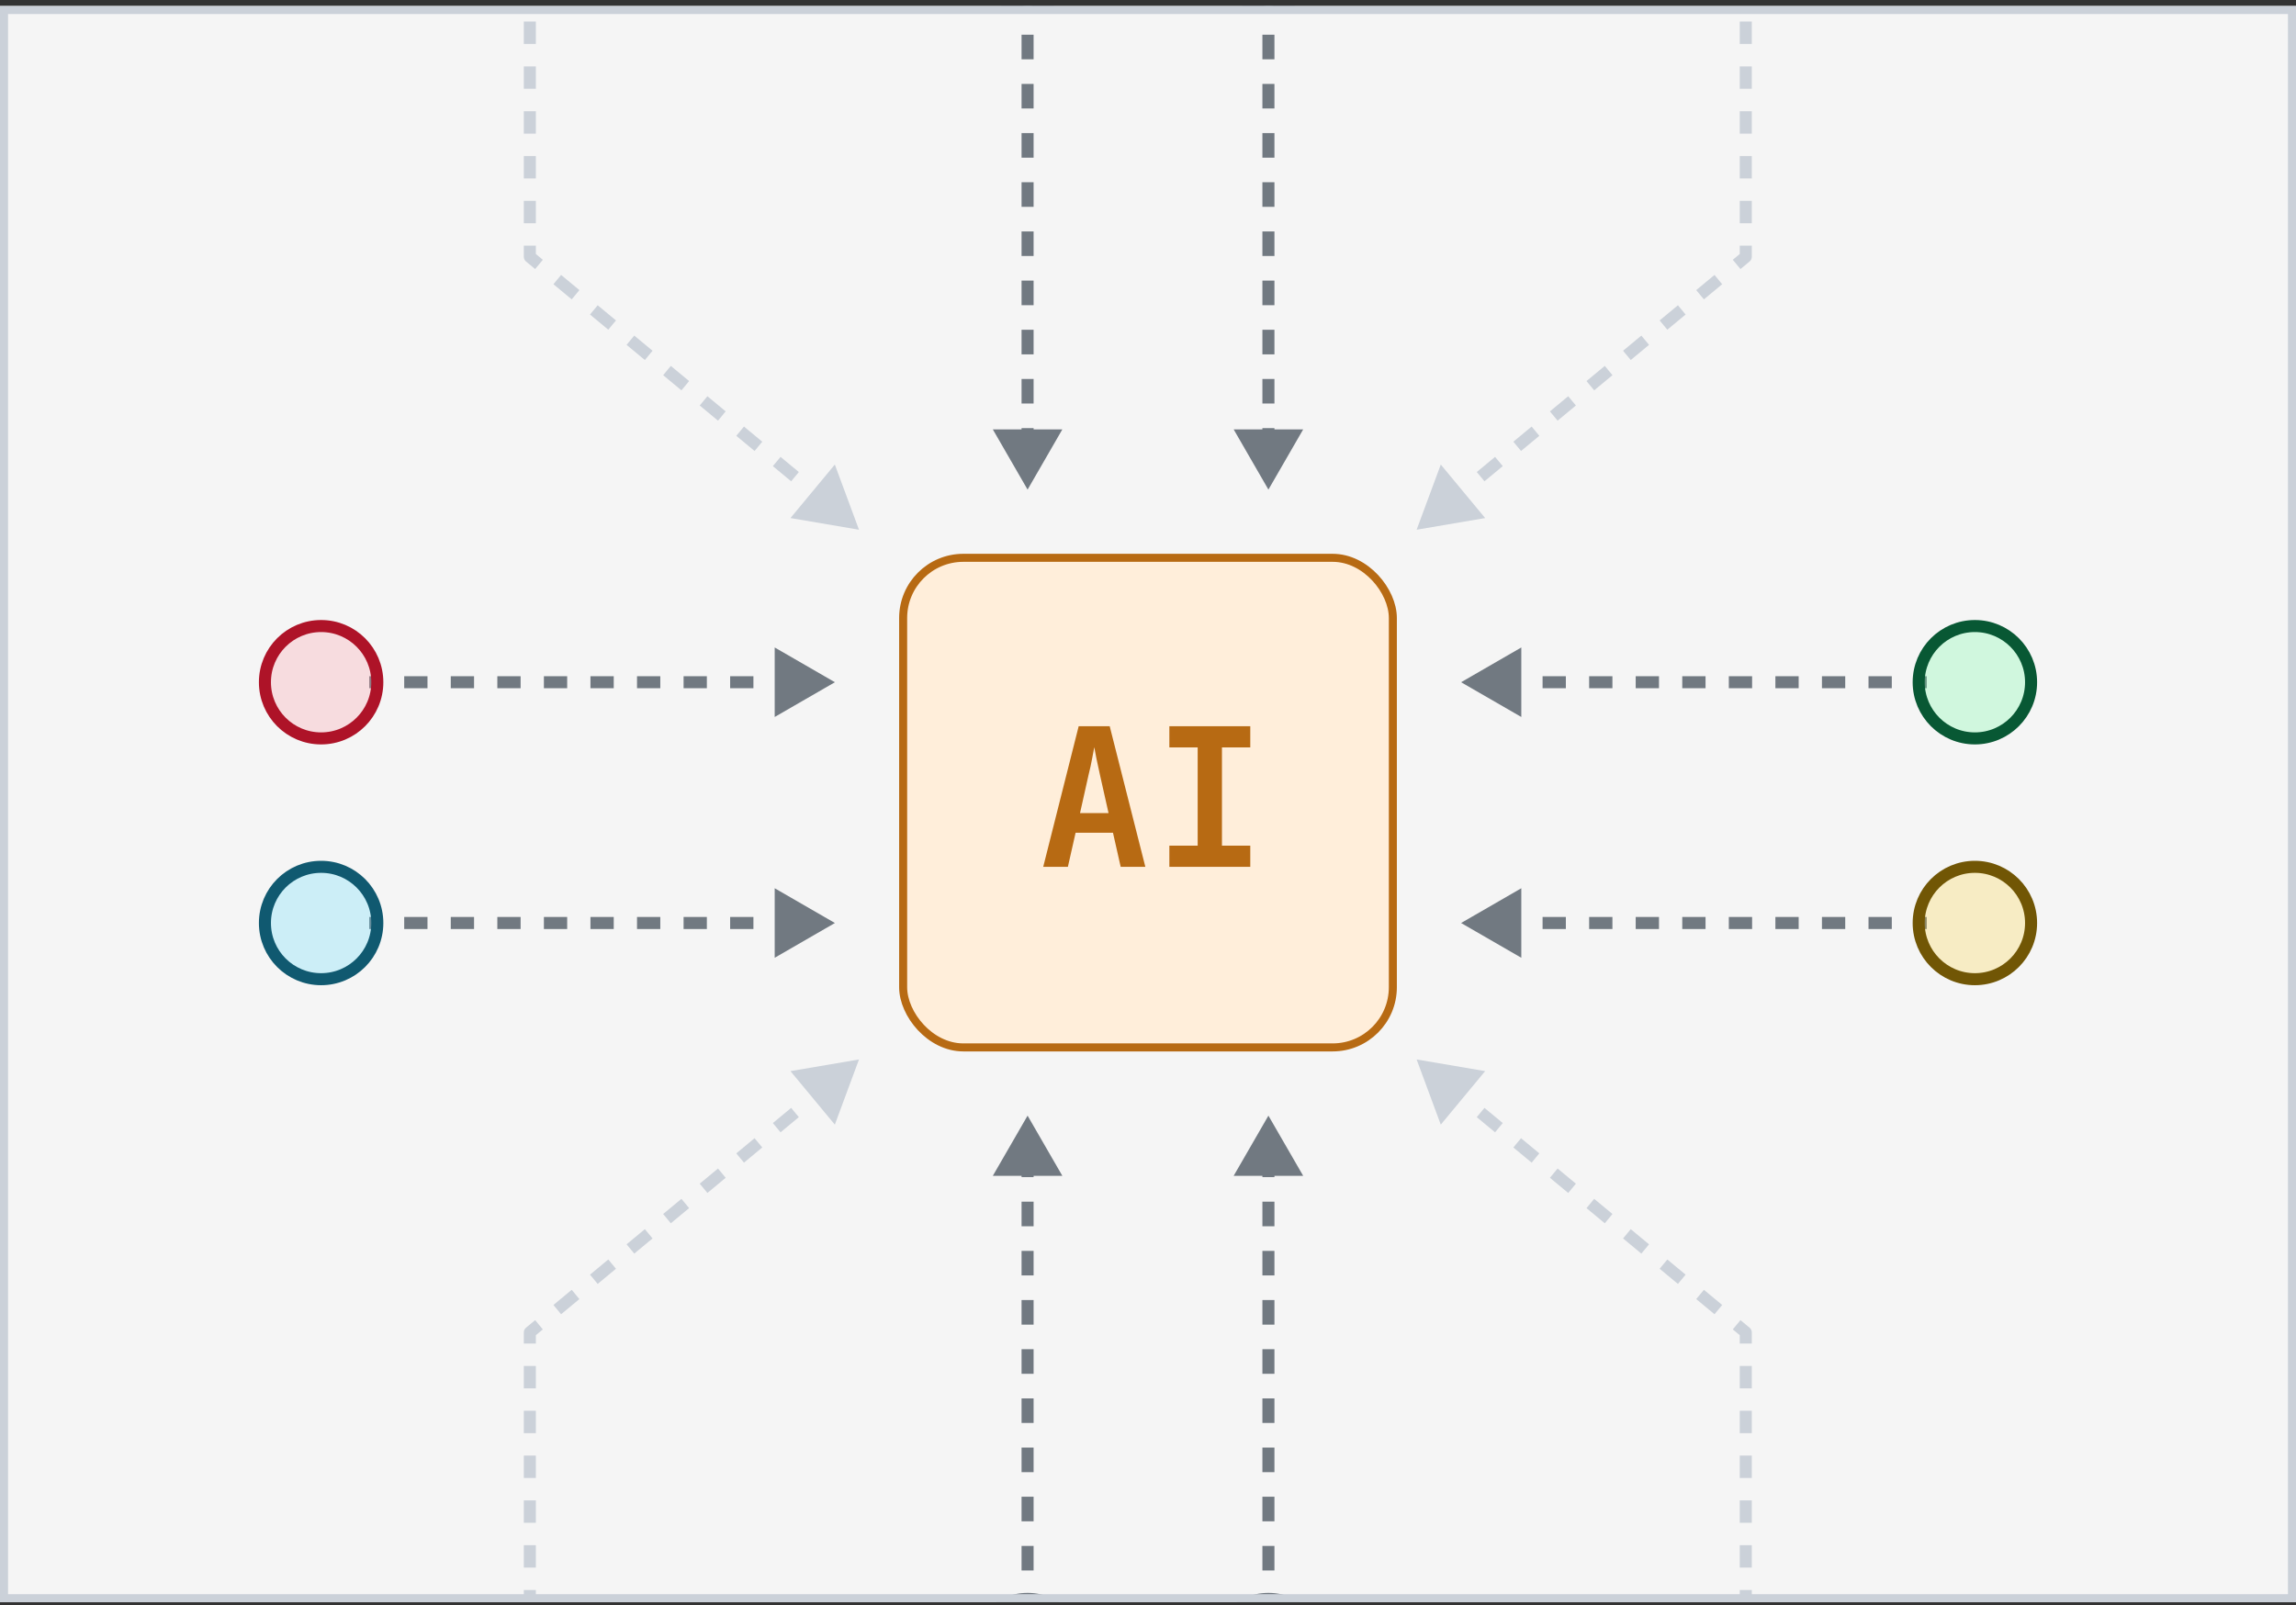 <svg width="286" height="200" viewBox="0 0 286 200" fill="none" xmlns="http://www.w3.org/2000/svg">
<rect x="0" y="0" width="286" height="200" fill="#333333" stroke="none"/>
<g clip-path="url(#clip0_2059_7443)">
<rect y="0.748" width="286" height="198.874" fill="#F5F5F5"/>
<rect x="112.5" y="69.5" width="61" height="61" rx="7.5" fill="#FFEEDA"/>
<rect x="112.5" y="69.5" width="61" height="61" rx="7.5" stroke="#B76A13"/>
<path d="M129.949 108L134.365 90.48H138.229L142.669 108H139.597L138.637 103.752H133.981L133.021 108H129.949ZM134.533 101.304H138.085L137.029 96.6C136.853 95.816 136.701 95.112 136.573 94.488C136.445 93.848 136.357 93.384 136.309 93.096C136.261 93.384 136.173 93.848 136.045 94.488C135.933 95.112 135.781 95.808 135.589 96.576L134.533 101.304ZM145.66 108V105.36H149.188V93.12H145.66V90.48H155.74V93.12H152.212V105.36H155.74V108H145.66Z" fill="#B76A13"/>
<path d="M104 85L96.5 80.67V89.33L104 85ZM99.65 85V84.25H96.75V85V85.75H99.65V85ZM93.85 85V84.25H90.95V85V85.75H93.85V85ZM88.05 85V84.25H85.15V85V85.75H88.05V85ZM82.25 85V84.25H79.35V85V85.75H82.25V85ZM76.45 85V84.25H73.55V85V85.75H76.45V85ZM70.65 85V84.25H67.75V85V85.75H70.65V85ZM64.85 85V84.25H61.95V85V85.75H64.85V85ZM59.05 85V84.25H56.15V85V85.75H59.05V85ZM53.25 85V84.25H50.35V85V85.75H53.25V85ZM47.45 85V84.25H46V85V85.75H47.45V85Z" fill="#717981"/>
<path d="M47 85C47 88.866 43.866 92 40 92C36.134 92 33 88.866 33 85C33 81.134 36.134 78 40 78C43.866 78 47 81.134 47 85Z" fill="#FF7B88" fill-opacity="0.2" stroke="#AE1328" stroke-width="1.5" stroke-miterlimit="10" stroke-linejoin="round"/>
<path d="M104 115L96.5 110.67V119.33L104 115ZM99.65 115V114.25H96.75V115V115.75H99.65V115ZM93.85 115V114.25H90.95V115V115.75H93.85V115ZM88.05 115V114.25H85.15V115V115.75H88.05V115ZM82.25 115V114.25H79.35V115V115.75H82.25V115ZM76.45 115V114.25H73.55V115V115.75H76.45V115ZM70.65 115V114.25H67.75V115V115.75H70.65V115ZM64.85 115V114.25H61.95V115V115.75H64.85V115ZM59.05 115V114.25H56.15V115V115.75H59.05V115ZM53.25 115V114.25H50.35V115V115.75H53.25V115ZM47.45 115V114.25H46V115V115.75H47.45V115Z" fill="#717981"/>
<path d="M47 115C47 118.866 43.866 122 40 122C36.134 122 33 118.866 33 115C33 111.134 36.134 108 40 108C43.866 108 47 111.134 47 115Z" fill="#2CD5FF" fill-opacity="0.2" stroke="#105970" stroke-width="1.5" stroke-miterlimit="10" stroke-linejoin="round"/>
<path d="M182 85L189.5 80.67V89.33L182 85ZM186.35 85V84.25H189.25V85V85.75H186.35V85ZM192.15 85V84.25H195.05V85V85.75H192.15V85ZM197.95 85V84.25H200.85V85V85.75H197.95V85ZM203.75 85V84.25H206.65V85V85.75H203.75V85ZM209.55 85V84.25H212.45V85V85.75H209.55V85ZM215.35 85V84.25H218.25V85V85.75H215.35V85ZM221.15 85V84.25H224.05V85V85.75H221.15V85ZM226.95 85V84.25H229.85V85V85.75H226.95V85ZM232.75 85V84.25H235.65V85V85.75H232.75V85ZM238.55 85V84.25H240V85V85.75H238.55V85Z" fill="#717981"/>
<path d="M239 85C239 88.866 242.134 92 246 92C249.866 92 253 88.866 253 85C253 81.134 249.866 78 246 78C242.134 78 239 81.134 239 85Z" fill="#3CFF82" fill-opacity="0.2" stroke="#085834" stroke-width="1.5" stroke-miterlimit="10" stroke-linejoin="round"/>
<path d="M182 115L189.5 110.67V119.33L182 115ZM186.35 115V114.25H189.25V115V115.75H186.35V115ZM192.15 115V114.25H195.05V115V115.75H192.15V115ZM197.95 115V114.25H200.85V115V115.75H197.95V115ZM203.75 115V114.25H206.65V115V115.75H203.75V115ZM209.55 115V114.25H212.45V115V115.75H209.55V115ZM215.35 115V114.25H218.25V115V115.75H215.35V115ZM221.15 115V114.25H224.05V115V115.75H221.15V115ZM226.95 115V114.25H229.85V115V115.75H226.95V115ZM232.75 115V114.25H235.65V115V115.75H232.75V115ZM238.55 115V114.25H240V115V115.75H238.55V115Z" fill="#717981"/>
<path d="M239 115C239 118.866 242.134 122 246 122C249.866 122 253 118.866 253 115C253 111.134 249.866 108 246 108C242.134 108 239 111.134 239 115Z" fill="#FFC800" fill-opacity="0.2" stroke="#715605" stroke-width="1.5" stroke-miterlimit="10" stroke-linejoin="round"/>
<path d="M158 61L162.33 53.5L153.67 53.5L158 61ZM158 56.405L158.75 56.405L158.75 53.342L158 53.342L157.25 53.342L157.25 56.405L158 56.405ZM158 50.278L158.75 50.278L158.75 47.215L158 47.215L157.25 47.215L157.25 50.278L158 50.278ZM158 44.151L158.75 44.151L158.75 41.088L158 41.088L157.25 41.088L157.25 44.151L158 44.151ZM158 38.025L158.75 38.025L158.75 34.961L158 34.961L157.25 34.961L157.25 38.025L158 38.025ZM158 31.898L158.75 31.898L158.75 28.834L158 28.834L157.25 28.834L157.25 31.898L158 31.898ZM158 25.771L158.75 25.771L158.75 22.708L158 22.708L157.25 22.708L157.25 25.771L158 25.771ZM158 19.644L158.75 19.644L158.75 16.581L158 16.581L157.25 16.581L157.25 19.644L158 19.644ZM158 13.518L158.75 13.518L158.75 10.454L158 10.454L157.25 10.454L157.25 13.518L158 13.518ZM158 7.391L158.75 7.391L158.75 4.327L158 4.327L157.25 4.327L157.25 7.391L158 7.391ZM158 1.264L158.75 1.264L158.75 -0.268L158 -0.268L157.25 -0.268L157.25 1.264L158 1.264Z" fill="#717981"/>
<path d="M158 0.789C154.134 0.789 151 -2.521 151 -6.605C151 -10.69 154.134 -14 158 -14C161.866 -14 165 -10.69 165 -6.605C165 -2.521 161.866 0.789 158 0.789Z" fill="white" stroke="#717981" stroke-width="1.5" stroke-miterlimit="10" stroke-linejoin="round"/>
<path d="M128 61L132.33 53.5L123.67 53.5L128 61ZM128 56.405L128.75 56.405L128.75 53.342L128 53.342L127.25 53.342L127.25 56.405L128 56.405ZM128 50.278L128.75 50.278L128.75 47.215L128 47.215L127.25 47.215L127.25 50.278L128 50.278ZM128 44.151L128.75 44.151L128.75 41.088L128 41.088L127.25 41.088L127.25 44.151L128 44.151ZM128 38.025L128.75 38.025L128.75 34.961L128 34.961L127.25 34.961L127.25 38.025L128 38.025ZM128 31.898L128.75 31.898L128.75 28.834L128 28.834L127.25 28.834L127.25 31.898L128 31.898ZM128 25.771L128.75 25.771L128.75 22.708L128 22.708L127.25 22.708L127.25 25.771L128 25.771ZM128 19.644L128.75 19.644L128.75 16.581L128 16.581L127.25 16.581L127.25 19.644L128 19.644ZM128 13.518L128.75 13.518L128.75 10.454L128 10.454L127.25 10.454L127.25 13.518L128 13.518ZM128 7.391L128.75 7.391L128.75 4.327L128 4.327L127.25 4.327L127.25 7.391L128 7.391ZM128 1.264L128.75 1.264L128.75 -0.268L128 -0.268L127.25 -0.268L127.25 1.264L128 1.264Z" fill="#717981"/>
<path d="M66 32L65.25 32C65.25 32.223 65.349 32.435 65.521 32.577L66 32ZM107 66L103.991 57.879L98.463 64.546L107 66ZM103.583 63.167L104.062 62.589L101.784 60.7L101.306 61.278L100.827 61.855L103.105 63.744L103.583 63.167ZM99.028 59.389L99.507 58.812L97.229 56.923L96.75 57.5L96.271 58.077L98.549 59.966L99.028 59.389ZM94.472 55.611L94.951 55.034L92.673 53.145L92.194 53.722L91.716 54.3L93.993 56.188L94.472 55.611ZM89.917 51.833L90.395 51.256L88.118 49.367L87.639 49.944L87.16 50.522L89.438 52.411L89.917 51.833ZM85.361 48.056L85.84 47.478L83.562 45.589L83.083 46.167L82.605 46.744L84.882 48.633L85.361 48.056ZM80.806 44.278L81.284 43.7L79.007 41.812L78.528 42.389L78.049 42.966L80.327 44.855L80.806 44.278ZM76.25 40.5L76.729 39.923L74.451 38.034L73.972 38.611L73.493 39.188L75.771 41.077L76.25 40.5ZM71.694 36.722L72.173 36.145L69.895 34.256L69.417 34.833L68.938 35.411L71.216 37.3L71.694 36.722ZM67.139 32.944L67.618 32.367L66.479 31.423L66 32L65.521 32.577L66.66 33.522L67.139 32.944ZM66 32L66.75 32L66.75 30.604L66 30.604L65.25 30.604L65.25 32L66 32ZM66 27.812L66.75 27.812L66.75 25.021L66 25.021L65.25 25.021L65.25 27.812L66 27.812ZM66 22.229L66.75 22.229L66.75 19.438L66 19.438L65.25 19.438L65.25 22.229L66 22.229ZM66 16.646L66.75 16.646L66.75 13.854L66 13.854L65.25 13.854L65.25 16.646L66 16.646ZM66 11.062L66.75 11.062L66.75 8.271L66 8.271L65.25 8.271L65.25 11.062L66 11.062ZM66 5.479L66.75 5.479L66.75 2.688L66 2.687L65.25 2.688L65.25 5.479L66 5.479ZM66 -0.104L66.75 -0.104L66.75 -1.5L66 -1.5L65.25 -1.5L65.25 -0.104L66 -0.104Z" fill="#CBD1D9"/>
<path d="M66 166L65.25 166C65.25 165.777 65.349 165.565 65.521 165.423L66 166ZM107 132L103.991 140.121L98.463 133.454L107 132ZM103.583 134.833L104.062 135.411L101.784 137.3L101.306 136.722L100.827 136.145L103.105 134.256L103.583 134.833ZM99.028 138.611L99.507 139.188L97.229 141.077L96.75 140.5L96.271 139.923L98.549 138.034L99.028 138.611ZM94.472 142.389L94.951 142.966L92.673 144.855L92.194 144.278L91.716 143.7L93.993 141.812L94.472 142.389ZM89.917 146.167L90.395 146.744L88.118 148.633L87.639 148.056L87.16 147.478L89.438 145.589L89.917 146.167ZM85.361 149.944L85.84 150.522L83.562 152.411L83.083 151.833L82.605 151.256L84.882 149.367L85.361 149.944ZM80.806 153.722L81.284 154.3L79.007 156.188L78.528 155.611L78.049 155.034L80.327 153.145L80.806 153.722ZM76.25 157.5L76.729 158.077L74.451 159.966L73.972 159.389L73.493 158.812L75.771 156.923L76.25 157.5ZM71.694 161.278L72.173 161.855L69.895 163.744L69.417 163.167L68.938 162.589L71.216 160.7L71.694 161.278ZM67.139 165.056L67.618 165.633L66.479 166.577L66 166L65.521 165.423L66.66 164.478L67.139 165.056ZM66 166L66.75 166L66.75 167.396L66 167.396L65.25 167.396L65.25 166L66 166ZM66 170.187L66.75 170.187L66.75 172.979L66 172.979L65.25 172.979L65.25 170.187L66 170.187ZM66 175.771L66.75 175.771L66.75 178.562L66 178.562L65.25 178.562L65.25 175.771L66 175.771ZM66 181.354L66.75 181.354L66.75 184.146L66 184.146L65.25 184.146L65.25 181.354L66 181.354ZM66 186.937L66.75 186.937L66.75 189.729L66 189.729L65.25 189.729L65.25 186.937L66 186.937ZM66 192.521L66.75 192.521L66.75 195.312L66 195.313L65.25 195.312L65.25 192.521L66 192.521ZM66 198.104L66.75 198.104L66.75 199.5L66 199.5L65.25 199.5L65.25 198.104L66 198.104Z" fill="#CBD1D9"/>
<path d="M217.461 32L218.211 32C218.211 32.223 218.112 32.435 217.94 32.577L217.461 32ZM176.461 66L179.47 57.879L184.998 64.546L176.461 66ZM179.878 63.167L179.399 62.589L181.677 60.7L182.155 61.278L182.634 61.855L180.356 63.744L179.878 63.167ZM184.433 59.389L183.954 58.812L186.232 56.923L186.711 57.5L187.19 58.077L184.912 59.966L184.433 59.389ZM188.989 55.611L188.51 55.034L190.788 53.145L191.266 53.722L191.745 54.3L189.467 56.188L188.989 55.611ZM193.544 51.833L193.066 51.256L195.343 49.367L195.822 49.944L196.301 50.522L194.023 52.411L193.544 51.833ZM198.1 48.056L197.621 47.478L199.899 45.589L200.378 46.167L200.856 46.744L198.579 48.633L198.1 48.056ZM202.655 44.278L202.177 43.7L204.454 41.812L204.933 42.389L205.412 42.966L203.134 44.855L202.655 44.278ZM207.211 40.5L206.732 39.923L209.01 38.034L209.489 38.611L209.967 39.188L207.69 41.077L207.211 40.5ZM211.766 36.722L211.288 36.145L213.566 34.256L214.044 34.833L214.523 35.411L212.245 37.3L211.766 36.722ZM216.322 32.944L215.843 32.367L216.982 31.423L217.461 32L217.94 32.577L216.801 33.522L216.322 32.944ZM217.461 32L216.711 32L216.711 30.604L217.461 30.604L218.211 30.604L218.211 32L217.461 32ZM217.461 27.812L216.711 27.812L216.711 25.021L217.461 25.021L218.211 25.021L218.211 27.812L217.461 27.812ZM217.461 22.229L216.711 22.229L216.711 19.438L217.461 19.438L218.211 19.438L218.211 22.229L217.461 22.229ZM217.461 16.646L216.711 16.646L216.711 13.854L217.461 13.854L218.211 13.854L218.211 16.646L217.461 16.646ZM217.461 11.062L216.711 11.062L216.711 8.271L217.461 8.271L218.211 8.271L218.211 11.062L217.461 11.062ZM217.461 5.479L216.711 5.479L216.711 2.688L217.461 2.688L218.211 2.688L218.211 5.479L217.461 5.479ZM217.461 -0.104L216.711 -0.104L216.711 -1.5L217.461 -1.5L218.211 -1.5L218.211 -0.104L217.461 -0.104Z" fill="#CBD1D9"/>
<path d="M217.461 166L218.211 166C218.211 165.777 218.112 165.565 217.94 165.423L217.461 166ZM176.461 132L179.47 140.121L184.998 133.454L176.461 132ZM179.878 134.833L179.399 135.411L181.677 137.3L182.155 136.722L182.634 136.145L180.356 134.256L179.878 134.833ZM184.433 138.611L183.954 139.188L186.232 141.077L186.711 140.5L187.19 139.923L184.912 138.034L184.433 138.611ZM188.989 142.389L188.51 142.966L190.788 144.855L191.266 144.278L191.745 143.7L189.467 141.812L188.989 142.389ZM193.544 146.167L193.066 146.744L195.343 148.633L195.822 148.056L196.301 147.478L194.023 145.589L193.544 146.167ZM198.1 149.944L197.621 150.522L199.899 152.411L200.378 151.833L200.856 151.256L198.579 149.367L198.1 149.944ZM202.655 153.722L202.177 154.3L204.454 156.188L204.933 155.611L205.412 155.034L203.134 153.145L202.655 153.722ZM207.211 157.5L206.732 158.077L209.01 159.966L209.489 159.389L209.967 158.812L207.69 156.923L207.211 157.5ZM211.766 161.278L211.288 161.855L213.566 163.744L214.044 163.167L214.523 162.589L212.245 160.7L211.766 161.278ZM216.322 165.056L215.843 165.633L216.982 166.577L217.461 166L217.94 165.423L216.801 164.478L216.322 165.056ZM217.461 166L216.711 166L216.711 167.396L217.461 167.396L218.211 167.396L218.211 166L217.461 166ZM217.461 170.187L216.711 170.187L216.711 172.979L217.461 172.979L218.211 172.979L218.211 170.187L217.461 170.187ZM217.461 175.771L216.711 175.771L216.711 178.562L217.461 178.562L218.211 178.562L218.211 175.771L217.461 175.771ZM217.461 181.354L216.711 181.354L216.711 184.146L217.461 184.146L218.211 184.146L218.211 181.354L217.461 181.354ZM217.461 186.938L216.711 186.938L216.711 189.729L217.461 189.729L218.211 189.729L218.211 186.938L217.461 186.938ZM217.461 192.521L216.711 192.521L216.711 195.313L217.461 195.313L218.211 195.313L218.211 192.521L217.461 192.521ZM217.461 198.104L216.711 198.104L216.711 199.5L217.461 199.5L218.211 199.5L218.211 198.104L217.461 198.104Z" fill="#CBD1D9"/>
<path d="M128 0.789C124.134 0.789 121 -2.521 121 -6.605C121 -10.69 124.134 -14 128 -14C131.866 -14 135 -10.69 135 -6.605C135 -2.521 131.866 0.789 128 0.789Z" fill="white" stroke="#717981" stroke-width="1.5" stroke-miterlimit="10" stroke-linejoin="round"/>
<path d="M128 139L123.67 146.5L132.33 146.5L128 139ZM128 143.595L127.25 143.595L127.25 146.658L128 146.658L128.75 146.658L128.75 143.595L128 143.595ZM128 149.722L127.25 149.722L127.25 152.785L128 152.785L128.75 152.785L128.75 149.722L128 149.722ZM128 155.849L127.25 155.849L127.25 158.912L128 158.912L128.75 158.912L128.75 155.849L128 155.849ZM128 161.975L127.25 161.975L127.25 165.039L128 165.039L128.75 165.039L128.75 161.975L128 161.975ZM128 168.102L127.25 168.102L127.25 171.165L128 171.165L128.75 171.165L128.75 168.102L128 168.102ZM128 174.229L127.25 174.229L127.25 177.292L128 177.292L128.75 177.292L128.75 174.229L128 174.229ZM128 180.356L127.25 180.356L127.25 183.419L128 183.419L128.75 183.419L128.75 180.356L128 180.356ZM128 186.482L127.25 186.482L127.25 189.546L128 189.546L128.75 189.546L128.75 186.482L128 186.482ZM128 192.609L127.25 192.609L127.25 195.673L128 195.673L128.75 195.673L128.75 192.609L128 192.609ZM128 198.736L127.25 198.736L127.25 200.268L128 200.268L128.75 200.268L128.75 198.736L128 198.736Z" fill="#717981"/>
<path d="M128 199.211C131.866 199.211 135 202.521 135 206.605C135 210.689 131.866 214 128 214C124.134 214 121 210.689 121 206.605C121 202.521 124.134 199.211 128 199.211Z" fill="white" stroke="#717981" stroke-width="1.5" stroke-miterlimit="10" stroke-linejoin="round"/>
<path d="M158 139L153.67 146.5L162.33 146.5L158 139ZM158 143.595L157.25 143.595L157.25 146.658L158 146.658L158.75 146.658L158.75 143.595L158 143.595ZM158 149.722L157.25 149.722L157.25 152.785L158 152.785L158.75 152.785L158.75 149.722L158 149.722ZM158 155.849L157.25 155.849L157.25 158.912L158 158.912L158.75 158.912L158.75 155.849L158 155.849ZM158 161.975L157.25 161.975L157.25 165.039L158 165.039L158.75 165.039L158.75 161.975L158 161.975ZM158 168.102L157.25 168.102L157.25 171.165L158 171.165L158.75 171.165L158.75 168.102L158 168.102ZM158 174.229L157.25 174.229L157.25 177.292L158 177.292L158.75 177.292L158.75 174.229L158 174.229ZM158 180.356L157.25 180.356L157.25 183.419L158 183.419L158.75 183.419L158.75 180.356L158 180.356ZM158 186.482L157.25 186.482L157.25 189.546L158 189.546L158.75 189.546L158.75 186.482L158 186.482ZM158 192.609L157.25 192.609L157.25 195.673L158 195.673L158.75 195.673L158.75 192.609L158 192.609ZM158 198.736L157.25 198.736L157.25 200.268L158 200.268L158.75 200.268L158.75 198.736L158 198.736Z" fill="#717981"/>
<path d="M158 199.211C161.866 199.211 165 202.521 165 206.605C165 210.689 161.866 214 158 214C154.134 214 151 210.689 151 206.605C151 202.521 154.134 199.211 158 199.211Z" fill="white" stroke="#717981" stroke-width="1.5" stroke-miterlimit="10" stroke-linejoin="round"/>
</g>
<rect x="0.5" y="1.248" width="285" height="197.874" stroke="#CBD1D9"/>
<defs>
<clipPath id="clip0_2059_7443">
<rect y="0.748" width="286" height="198.874" fill="white"/>
</clipPath>
</defs>
</svg>
